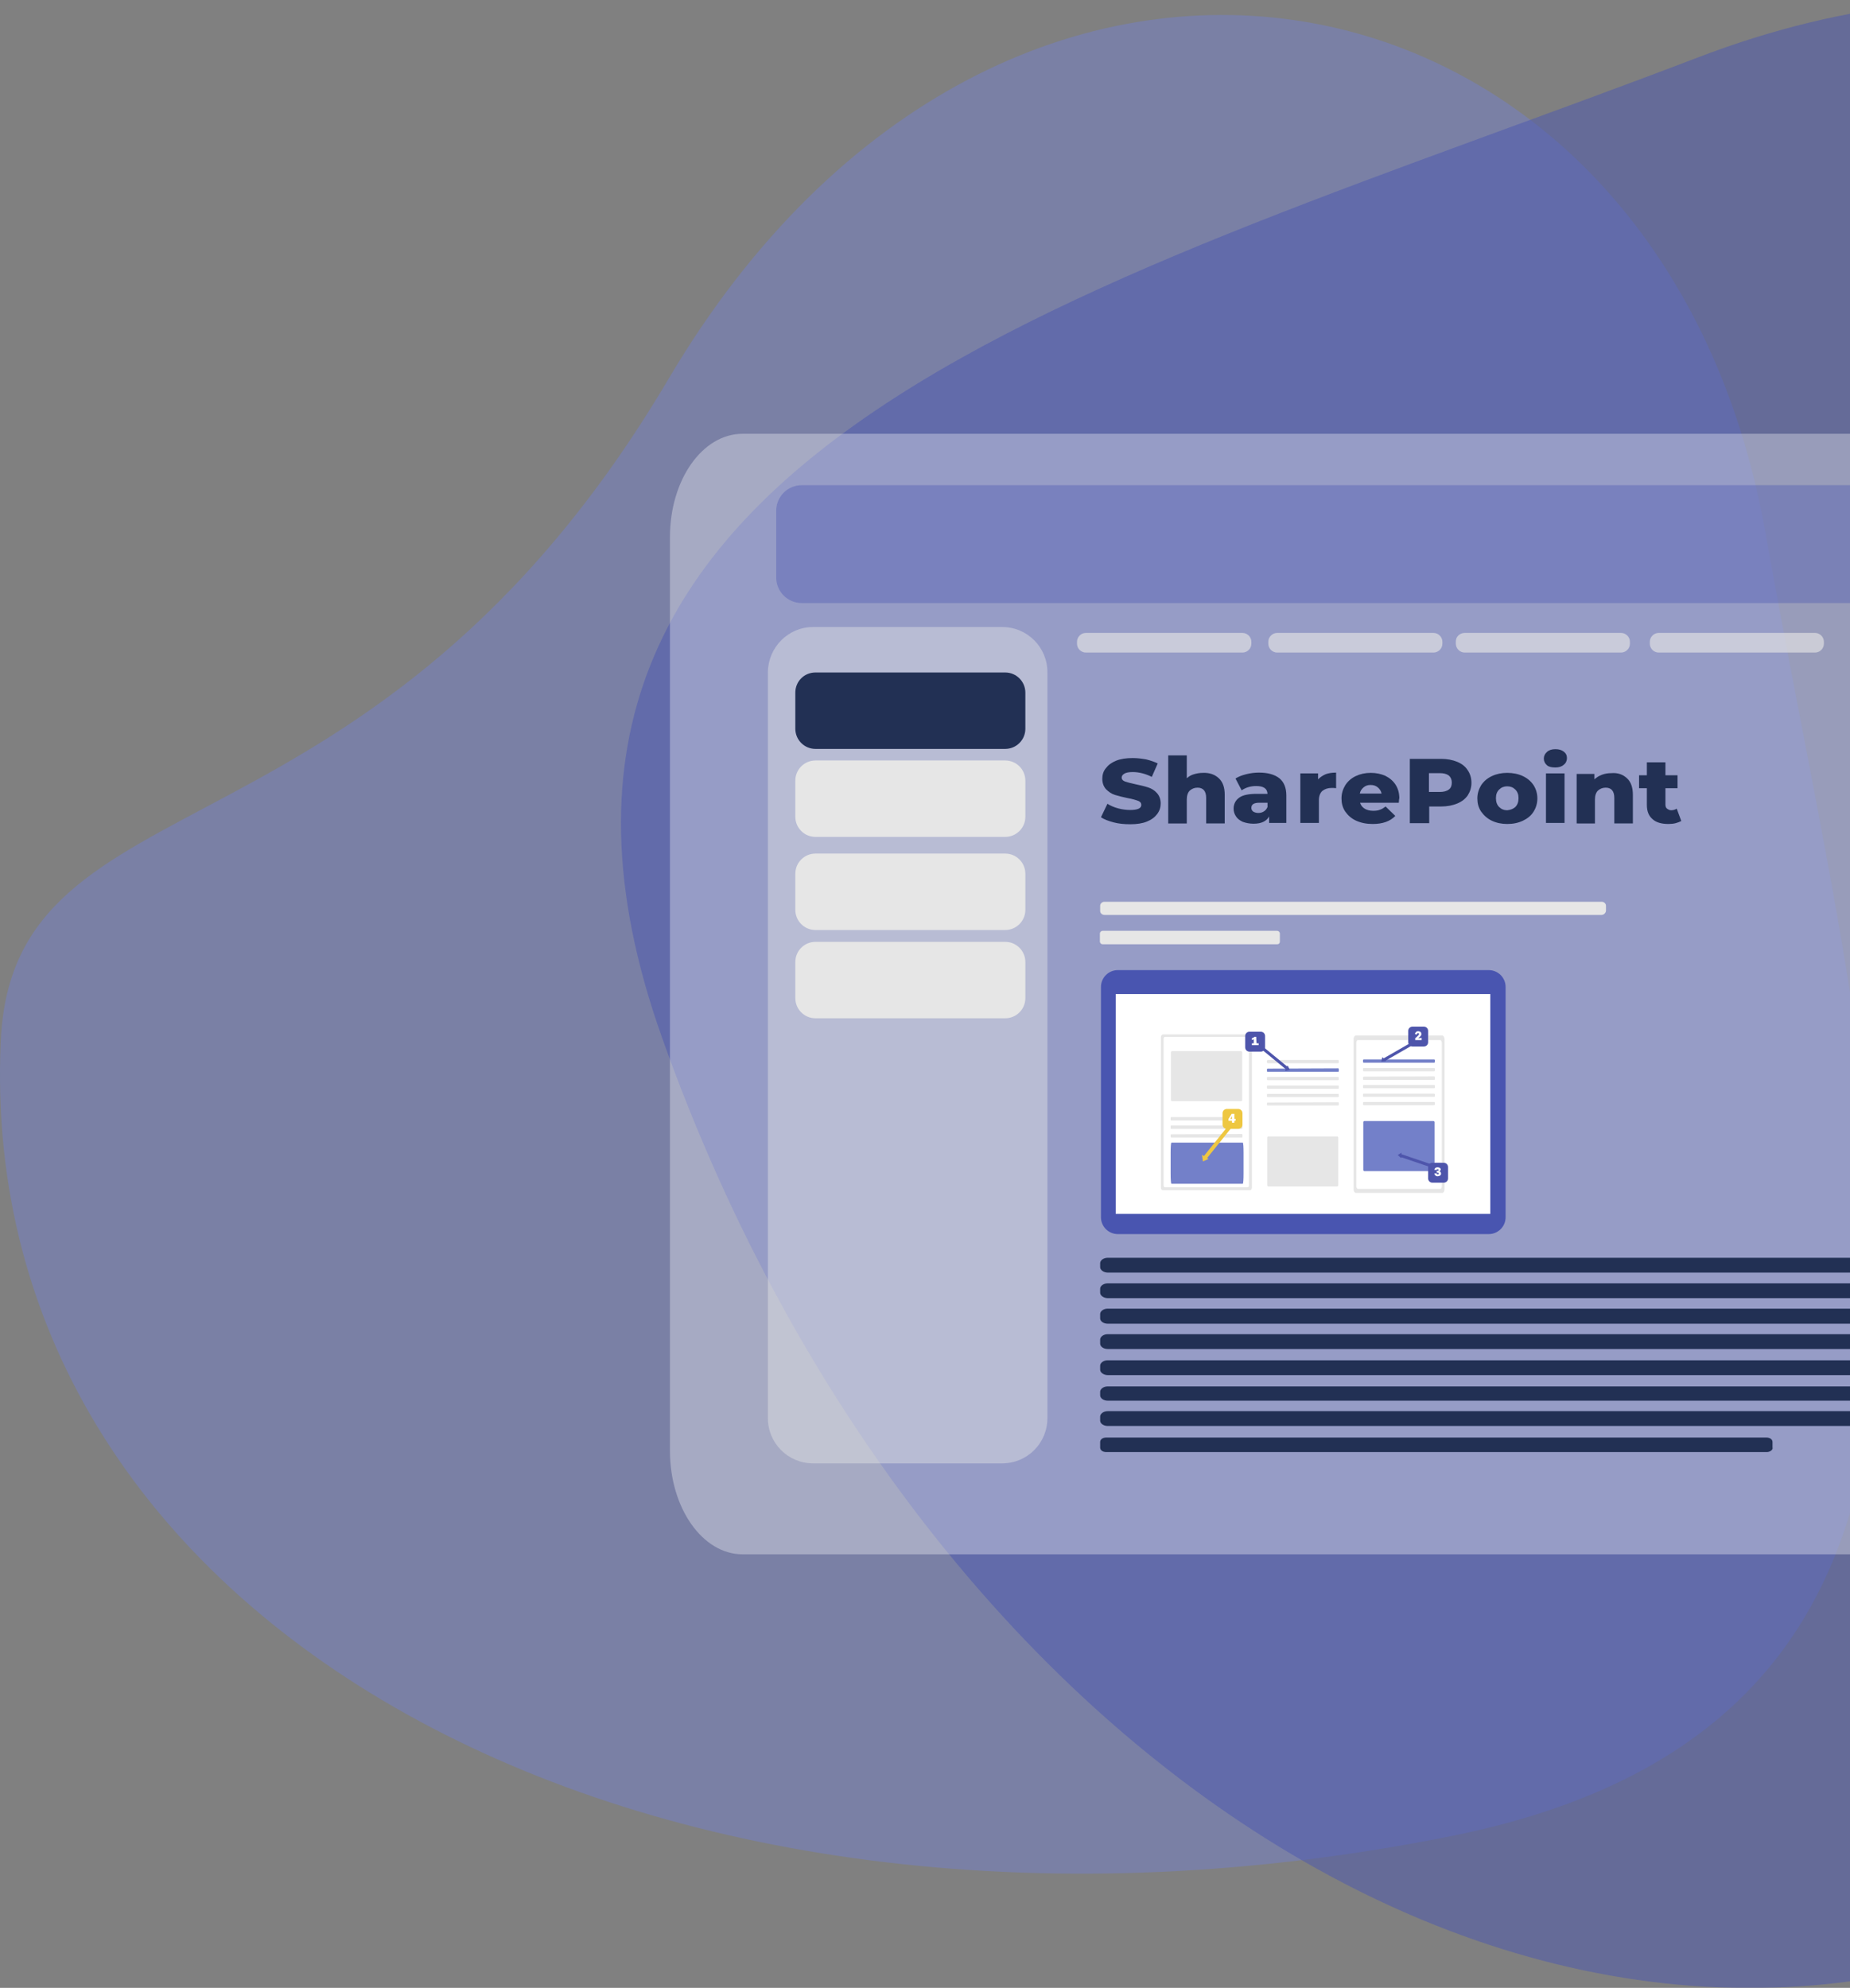 <?xml version="1.0" encoding="utf-8"?>
<!-- Generator: Adobe Illustrator 24.1.2, SVG Export Plug-In . SVG Version: 6.00 Build 0)  -->
<svg version="1.1" id="Layer_1" xmlns="http://www.w3.org/2000/svg" xmlns:xlink="http://www.w3.org/1999/xlink" x="0px" y="0px"
	 viewBox="0 0 687.6 738.7" style="enable-background:new 0 0 687.6 738.7;" xml:space="preserve">
<rect x="0" y="0" width="687.6" height="738.7" fill="#808080" stroke="none"/>
<style type="text/css">
	.st0{opacity:0.5;enable-background:new    ;}
	.st1{fill-rule:evenodd;clip-rule:evenodd;fill:#7380C9;}
	.st2{fill-rule:evenodd;clip-rule:evenodd;fill:#4955B0;}
	.st3{opacity:0.33;enable-background:new    ;}
	.st4{fill:#FFFFFF;}
	.st5{opacity:0.42;enable-background:new    ;}
	.st6{fill:#E6E6E6;}
	.st7{enable-background:new    ;}
	.st8{fill:#223054;}
	.st9{opacity:0.38;enable-background:new    ;}
	.st10{fill:#4955B0;}
	.st11{opacity:0.64;enable-background:new    ;}
	.st12{fill:#7380C9;}
	.st13{fill:#4E55AB;}
	.st14{fill:#EEC741;}
</style>
<g id="Layer_2_1_">
	<g id="Layer_1-2">
		<g class="st0">
			<path class="st1" d="M0.3,386.5c-10.4,221.3,245.1,354.8,539.1,295.8C766,636.9,694.9,416.9,656.2,198.1S373.6-70.7,248.6,140.6
				C138.6,326.7,5.1,285.4,0.3,386.5z"/>
		</g>
		<g class="st0">
			<path class="st2" d="M806,691.8C607.1,821,348,672.1,246,385.4c-78.6-221,162.4-278.9,385.2-364.1s398.6,98.9,269.8,321.9
				C787.7,539.5,896.9,632.8,806,691.8z"/>
		</g>
		<g class="st3">
			<path class="st4" d="M276,161.2h500.5c14.9,0,27,17.2,27,38.5v339.4c0,21.3-12.1,38.5-27,38.5H276c-14.9,0-27-17.2-27-38.5V199.6
				C249,178.4,261,161.2,276,161.2z"/>
		</g>
		<g class="st5">
			<path class="st6" d="M302.2,233h70.3c9.3,0,16.8,7.5,16.8,16.8V527c0,9.3-7.5,16.8-16.8,16.8h-70.3c-9.3,0-16.8-7.5-16.8-16.8
				V249.8C285.5,240.5,293,233,302.2,233z"/>
		</g>
		<g class="st7">
			<path class="st8" d="M413.9,305.6c-1.9-0.5-3.5-1.1-4.7-1.9l2.4-5c1.1,0.7,2.5,1.3,4,1.7c1.5,0.4,3,0.6,4.4,0.6
				c2.8,0,4.2-0.6,4.2-1.9c0-0.7-0.4-1.2-1.2-1.5c-0.8-0.3-2.1-0.7-3.8-1c-1.9-0.4-3.5-0.8-4.8-1.2c-1.3-0.4-2.4-1.2-3.3-2.1
				c-0.9-1-1.4-2.3-1.4-3.9c0-1.5,0.4-2.8,1.3-3.9c0.9-1.2,2.1-2.1,3.8-2.8c1.7-0.7,3.8-1,6.2-1c1.7,0,3.3,0.2,5,0.5
				c1.6,0.4,3.1,0.9,4.3,1.5l-2.2,5c-2.4-1.2-4.8-1.8-7.1-1.8c-1.4,0-2.5,0.2-3.1,0.6c-0.7,0.4-1,0.9-1,1.5c0,0.6,0.4,1.1,1.2,1.4
				c0.8,0.3,2,0.6,3.8,1c1.9,0.4,3.6,0.8,4.8,1.2c1.3,0.4,2.4,1.1,3.3,2.1c0.9,1,1.4,2.3,1.4,3.9c0,1.4-0.4,2.7-1.3,3.9
				c-0.9,1.2-2.1,2.1-3.8,2.8c-1.7,0.7-3.8,1-6.2,1C417.8,306.3,415.8,306.1,413.9,305.6z"/>
			<path class="st8" d="M453,289.2c1.5,1.4,2.2,3.4,2.2,6.2v10.6h-6.9v-9.5c0-2.5-1.1-3.8-3.2-3.8c-1.2,0-2.1,0.4-2.9,1.1
				c-0.7,0.7-1.1,1.8-1.1,3.3v8.9h-6.9v-25.3h6.9v8.5c0.8-0.7,1.6-1.2,2.7-1.5c1-0.3,2.1-0.5,3.3-0.5
				C449.5,287.1,451.5,287.8,453,289.2z"/>
			<path class="st8" d="M475.5,289.2c1.7,1.4,2.6,3.5,2.6,6.4v10.2h-6.4v-2.4c-1,1.8-2.9,2.7-5.8,2.7c-1.5,0-2.9-0.3-4-0.7
				c-1.1-0.5-2-1.2-2.5-2c-0.6-0.9-0.9-1.8-0.9-2.9c0-1.7,0.7-3.1,2.1-4.1c1.4-1,3.6-1.4,6.6-1.4h3.9c-0.1-2-1.5-2.9-4.2-2.9
				c-0.9,0-1.9,0.1-2.9,0.4c-1,0.3-1.8,0.7-2.5,1.2l-2.3-4.4c1.1-0.7,2.4-1.2,4-1.6c1.6-0.4,3.1-0.6,4.7-0.6
				C471.2,287.1,473.7,287.8,475.5,289.2z M469.8,301.5c0.6-0.4,1-0.9,1.3-1.6v-1.6h-3c-2,0-3,0.6-3,1.9c0,0.6,0.2,1,0.7,1.4
				c0.5,0.3,1.1,0.5,1.9,0.5S469.2,301.9,469.8,301.5z"/>
		</g>
		<g class="st7">
			<path class="st8" d="M492.7,287.7c1.1-0.4,2.4-0.6,3.9-0.6v5.8c-0.6-0.1-1.2-0.1-1.6-0.1c-1.5,0-2.6,0.4-3.5,1.1
				c-0.8,0.7-1.3,1.9-1.3,3.4v8.5h-6.9v-18.4h6.6v2.2C490.7,288.8,491.6,288.2,492.7,287.7z"/>
		</g>
		<g class="st7">
			<path class="st8" d="M519.9,298.3h-14.4c0.3,1,0.9,1.7,1.7,2.2c0.8,0.5,1.9,0.8,3.2,0.8c0.9,0,1.8-0.1,2.5-0.4
				c0.7-0.2,1.4-0.7,2.1-1.2l3.6,3.5c-1.9,2-4.7,3-8.4,3c-2.3,0-4.3-0.4-6.1-1.2s-3.1-2-4.1-3.4c-1-1.5-1.4-3.1-1.4-4.9
				c0-1.8,0.5-3.4,1.4-4.9c0.9-1.4,2.2-2.6,3.9-3.4c1.7-0.8,3.5-1.2,5.6-1.2c2,0,3.8,0.4,5.4,1.1c1.6,0.8,2.9,1.9,3.8,3.3
				c0.9,1.4,1.4,3.1,1.4,5.1C520,296.7,520,297.3,519.9,298.3z M506.8,292.6c-0.7,0.6-1.2,1.3-1.4,2.3h8.1c-0.2-1-0.7-1.7-1.4-2.3
				c-0.7-0.6-1.6-0.9-2.7-0.9S507.5,292,506.8,292.6z"/>
		</g>
		<g class="st7">
			<path class="st8" d="M541.6,283.1c1.7,0.7,3,1.7,3.9,3.1c0.9,1.3,1.4,2.9,1.4,4.7c0,1.8-0.5,3.3-1.4,4.7c-0.9,1.3-2.2,2.3-3.9,3
				s-3.7,1.1-6,1.1h-4.4v6.2h-7.2V282h11.7C537.9,282,539.9,282.4,541.6,283.1z M538.5,293.4c0.8-0.6,1.1-1.5,1.1-2.6
				c0-1.1-0.4-2-1.1-2.6c-0.8-0.6-1.9-0.9-3.4-0.9h-4v7h4C536.6,294.3,537.7,294,538.5,293.4z"/>
		</g>
		<g class="st7">
			<path class="st8" d="M554.5,305c-1.7-0.8-3-2-4-3.4c-1-1.5-1.4-3.1-1.4-4.9c0-1.8,0.5-3.4,1.4-4.9c1-1.5,2.3-2.6,4-3.4
				c1.7-0.8,3.6-1.2,5.7-1.2c2.1,0,4.1,0.4,5.8,1.2c1.7,0.8,3,1.9,4,3.4c0.9,1.4,1.4,3.1,1.4,4.9c0,1.8-0.5,3.5-1.4,4.9
				c-0.9,1.5-2.3,2.6-4,3.4s-3.6,1.2-5.8,1.2C558.1,306.2,556.2,305.8,554.5,305z M563.2,299.9c0.8-0.8,1.2-1.9,1.2-3.3
				c0-1.4-0.4-2.4-1.2-3.2c-0.8-0.8-1.8-1.2-3-1.2c-1.2,0-2.2,0.4-3,1.2c-0.8,0.8-1.2,1.8-1.2,3.2c0,1.4,0.4,2.5,1.2,3.3
				c0.8,0.8,1.8,1.2,3,1.2C561.4,301,562.4,300.6,563.2,299.9z"/>
			<path class="st8" d="M575,284.4c-0.8-0.7-1.2-1.5-1.2-2.5c0-1,0.4-1.8,1.2-2.5s1.8-1,3.1-1s2.3,0.3,3.1,0.9
				c0.8,0.6,1.2,1.4,1.2,2.4c0,1-0.4,1.9-1.2,2.5c-0.8,0.7-1.8,1-3.1,1S575.7,285,575,284.4z M574.6,287.4h6.9v18.4h-6.9V287.4z"/>
			<path class="st8" d="M604.7,289.2c1.5,1.4,2.2,3.4,2.2,6.2v10.6h-6.9v-9.5c0-2.5-1.1-3.8-3.2-3.8c-1.2,0-2.1,0.4-2.9,1.1
				c-0.7,0.7-1.1,1.8-1.1,3.3v8.9H586v-18.4h6.6v2c0.8-0.7,1.7-1.3,2.8-1.7s2.2-0.6,3.5-0.6C601.3,287.1,603.2,287.8,604.7,289.2z"
				/>
			<path class="st8" d="M624.9,305.1c-0.6,0.3-1.3,0.6-2.1,0.8c-0.8,0.2-1.7,0.3-2.7,0.3c-2.6,0-4.6-0.6-5.9-1.8
				c-1.4-1.2-2.1-2.9-2.1-5.3v-6.2h-2.9v-4.8h2.9v-4.8h6.9v4.8h4.5v4.8H619v6.1c0,0.7,0.2,1.2,0.6,1.5s0.9,0.6,1.5,0.6
				c0.8,0,1.5-0.2,2.1-0.6L624.9,305.1z"/>
		</g>
		<g>
			<path class="st6" d="M595.2,340H410.5c-0.8,0-1.6-0.6-1.6-1.5c0,0,0,0,0,0v-1.9c0-0.8,0.7-1.5,1.6-1.5c0,0,0,0,0,0h184.8
				c0.8,0,1.6,0.6,1.6,1.5c0,0,0,0,0,0v1.9C596.8,339.3,596.1,340,595.2,340z"/>
		</g>
		<g>
			<path class="st6" d="M474.7,350.9h-64.9c-0.5,0-0.9-0.4-1-0.9v-3.2c0.1-0.5,0.5-0.9,1-0.9h64.9c0.5,0,0.9,0.4,1,0.9v3.1
				C475.7,350.5,475.3,350.9,474.7,350.9z"/>
		</g>
		<g>
			<path class="st8" d="M303.1,249.9h70.5c4.2,0,7.5,3.4,7.5,7.5v13.4c0,4.2-3.4,7.5-7.5,7.5h-70.5c-4.2,0-7.5-3.4-7.5-7.5v-13.4
				C295.6,253.2,298.9,249.9,303.1,249.9z"/>
		</g>
		<g>
			<path class="st6" d="M303.1,282.6h70.5c4.2,0,7.5,3.4,7.5,7.5v13.4c0,4.2-3.4,7.5-7.5,7.5h-70.5c-4.2,0-7.5-3.4-7.5-7.5v-13.4
				C295.6,286,298.9,282.6,303.1,282.6z"/>
		</g>
		<g>
			<path class="st6" d="M303.1,317.2h70.5c4.2,0,7.5,3.4,7.5,7.5v13.4c0,4.2-3.4,7.5-7.5,7.5h-70.5c-4.2,0-7.5-3.4-7.5-7.5v-13.4
				C295.6,320.6,298.9,317.2,303.1,317.2z"/>
		</g>
		<g>
			<path class="st6" d="M303.1,350h70.5c4.2,0,7.5,3.4,7.5,7.5v13.4c0,4.2-3.4,7.5-7.5,7.5h-70.5c-4.2,0-7.5-3.4-7.5-7.5v-13.4
				C295.6,353.4,298.9,350,303.1,350z"/>
		</g>
		<g>
			<path class="st8" d="M742.5,472.9H411.7c-1.4,0-2.8-0.9-2.8-2v-1.5c0-1,1.2-2,2.8-2h330.9c1.4,0,2.8,0.8,2.8,2v1.5
				C745.4,471.9,744.2,472.9,742.5,472.9z"/>
		</g>
		<g>
			<path class="st8" d="M742.5,482.4H411.7c-1.4,0-2.8-0.9-2.8-2v-1.5c0-1,1.2-2,2.8-2h330.9c1.4,0,2.8,0.9,2.8,2v1.5
				C745.4,481.5,744.2,482.4,742.5,482.4z"/>
		</g>
		<g>
			<path class="st8" d="M742.5,491.9H411.7c-1.4,0-2.8-0.8-2.8-2v-1.6c0-1,1.2-2,2.8-2h330.9c1.4,0,2.8,0.9,2.8,2v1.5
				C745.4,491,744.2,491.9,742.5,491.9z"/>
		</g>
		<g>
			<path class="st8" d="M742.5,501.3H411.7c-1.4,0-2.8-0.8-2.8-2v-1.5c0-1,1.2-2,2.8-2h330.9c1.4,0,2.8,0.8,2.8,2v1.5
				C745.4,500.5,744.2,501.3,742.5,501.3z"/>
		</g>
		<g>
			<path class="st8" d="M742.5,511H411.7c-1.4,0-2.8-0.9-2.8-2v-1.5c0-1,1.2-2,2.8-2h330.9c1.4,0,2.8,0.9,2.8,2v1.5
				C745.4,510.1,744.2,511,742.5,511z"/>
		</g>
		<g>
			<path class="st8" d="M742.5,520.5H411.7c-1.4,0-2.8-0.8-2.8-2v-1.3c0-1,1.2-2,2.8-2h330.9c1.4,0,2.8,0.8,2.8,2v1.5
				C745.4,519.6,744.2,520.5,742.5,520.5z"/>
		</g>
		<g>
			<path class="st8" d="M742.5,529.9H411.7c-1.4,0-2.8-0.8-2.8-2v-1.5c0-1,1.2-2,2.8-2h330.9c1.4,0,2.8,0.8,2.8,2v1.5
				C745.4,529.1,744.2,529.9,742.5,529.9z"/>
		</g>
		<g>
			<path class="st8" d="M656.7,539.6H411.2c-1.4,0-2.3-0.7-2.3-1.7v-2c0-1,0.9-1.7,2.3-1.7h245.3c1.4,0,2.3,0.7,2.3,1.7v2
				C659.1,538.7,657.9,539.6,656.7,539.6z"/>
		</g>
		<g class="st9">
			<path class="st10" d="M298,180.3h463.9c5.3,0,9.5,4.3,9.5,9.5v24.8c0,5.3-4.3,9.5-9.5,9.5H298c-5.3,0-9.5-4.3-9.5-9.5v-24.8
				C288.5,184.6,292.7,180.3,298,180.3z"/>
		</g>
		<g class="st11">
			<path class="st6" d="M403.6,235.2h58.2c1.8,0,3.3,1.5,3.3,3.3v0.7c0,1.8-1.5,3.3-3.3,3.3h-58.2c-1.8,0-3.3-1.5-3.3-3.3v-0.7
				C400.3,236.7,401.8,235.2,403.6,235.2z"/>
		</g>
		<g class="st11">
			<path class="st6" d="M474.7,235.2h58.1c1.8,0,3.3,1.5,3.3,3.3v0.7c0,1.8-1.5,3.3-3.3,3.3h-58.1c-1.8,0-3.3-1.5-3.3-3.3v-0.7
				C471.4,236.7,472.9,235.2,474.7,235.2z"/>
		</g>
		<g class="st11">
			<path class="st6" d="M544.4,235.2h58.1c1.8,0,3.3,1.5,3.3,3.3v0.7c0,1.8-1.5,3.3-3.3,3.3h-58.1c-1.8,0-3.3-1.5-3.3-3.3v-0.7
				C541,236.7,542.5,235.2,544.4,235.2z"/>
		</g>
		<g class="st11">
			<path class="st6" d="M616.5,235.2h58.1c1.8,0,3.3,1.5,3.3,3.3v0.7c0,1.8-1.5,3.3-3.3,3.3h-58.1c-1.8,0-3.3-1.5-3.3-3.3v-0.7
				C613.2,236.7,614.7,235.2,616.5,235.2z"/>
		</g>
		<g>
			<ellipse class="st12" cx="749.9" cy="202.2" rx="14.6" ry="13.7"/>
		</g>
		<g class="st7">
			<path class="st8" d="M747.9,206.8l-1.8-2.5H746h-1.9v2.5h-2.2v-8.8h4.1c0.8,0,1.6,0.1,2.2,0.4c0.6,0.3,1.1,0.6,1.4,1.1
				c0.3,0.5,0.5,1,0.5,1.7s-0.2,1.2-0.5,1.7c-0.3,0.5-0.8,0.8-1.4,1.1l2.1,2.8H747.9z M747.4,200c-0.3-0.3-0.8-0.4-1.5-0.4h-1.8v3.1
				h1.8c0.7,0,1.2-0.1,1.5-0.4c0.3-0.3,0.5-0.6,0.5-1.1C747.9,200.6,747.7,200.3,747.4,200z"/>
		</g>
		<g class="st7">
			<path class="st8" d="M753.7,199.6h-3v-1.7h8.2v1.7h-3v7.2h-2.2V199.6z"/>
		</g>
		<g>
			<path class="st10" d="M415.5,360.5h137.8c3.5,0,6.3,2.8,6.3,6.3v85.5c0,3.5-2.8,6.3-6.3,6.3H415.5c-3.5,0-6.3-2.8-6.3-6.3v-85.5
				C409.2,363.3,412,360.5,415.5,360.5z"/>
		</g>
		<g>
			<rect x="414.7" y="369.4" class="st4" width="139.2" height="81.7"/>
		</g>
		<g>
			<path class="st4" d="M499.5,385.8h-30.6c-0.3,0-0.6,0.2-0.6,0.5c0,0,0,0,0,0v32.2c0,0.3,0.2,0.6,0.6,0.6c0,0,0,0,0,0h30.6
				c0.3,0,0.6-0.2,0.6-0.6c0,0,0,0,0,0l0,0v-32.2C500.1,386,499.9,385.7,499.5,385.8C499.5,385.7,499.5,385.7,499.5,385.8
				L499.5,385.8z"/>
		</g>
		<g>
			<path class="st6" d="M497.3,393.9c0.2,0,0.3,0.1,0.3,0.3l0,0l0,0v0.6c0,0.2-0.1,0.3-0.3,0.3l0,0h-26.1c-0.2,0-0.3-0.1-0.3-0.3
				l0,0l0,0v-0.6c0-0.2,0.1-0.3,0.3-0.3l0,0H497.3"/>
		</g>
		<g>
			<path class="st12" d="M497.3,397c0.2,0,0.3,0.1,0.3,0.3l0,0l0,0v0.7c0,0.2-0.1,0.3-0.3,0.3l0,0h-26.1c-0.2,0-0.3-0.1-0.3-0.3l0,0
				l0,0v-0.6c0-0.2,0.1-0.3,0.3-0.3l0,0L497.3,397"/>
		</g>
		<g>
			<path class="st6" d="M497.3,400.2c0.2,0,0.3,0.1,0.3,0.3l0,0l0,0v0.6c0,0.2-0.1,0.3-0.3,0.3l0,0h-26.1c-0.2,0-0.3-0.1-0.3-0.3
				l0,0l0,0v-0.6c0-0.2,0.1-0.3,0.3-0.3l0,0H497.3"/>
		</g>
		<g>
			<path class="st6" d="M497.3,403.4c0.2,0,0.3,0.1,0.3,0.3l0,0l0,0v0.6c0,0.2-0.1,0.3-0.3,0.3l0,0h-26.1c-0.2,0-0.3-0.1-0.3-0.3
				l0,0l0,0v-0.6c0-0.2,0.1-0.3,0.3-0.3l0,0H497.3"/>
		</g>
		<g>
			<path class="st6" d="M497.3,406.5c0.2,0,0.3,0.1,0.3,0.3l0,0l0,0v0.6c0,0.2-0.1,0.3-0.3,0.3l0,0h-26.1c-0.2,0-0.3-0.1-0.3-0.3
				l0,0l0,0v-0.6c0-0.2,0.1-0.3,0.3-0.3l0,0H497.3"/>
		</g>
		<g>
			<path class="st6" d="M497.3,409.6c0.2,0,0.3,0.1,0.3,0.3l0,0l0,0v0.6c0,0.2-0.1,0.3-0.3,0.3l0,0h-26.1c-0.2,0-0.3-0.1-0.3-0.3
				l0,0l0,0V410c0-0.2,0.1-0.3,0.3-0.3l0,0L497.3,409.6"/>
		</g>
		<g>
			<path class="st6" d="M536.1,384.8h-32.2c-0.4,0-0.8,0.6-0.8,1.3v55.9c0,0.7,0.4,1.3,0.8,1.3h32.2c0.4,0,0.8-0.6,0.8-1.3v-55.9
				C536.8,385.4,536.5,384.8,536.1,384.8z"/>
		</g>
		<g>
			<path class="st4" d="M535.3,386.5h-30.6c-0.3,0-0.6,0.4-0.6,1v53.3c0,0.5,0.3,1,0.6,1h30.6c0.3,0,0.6-0.4,0.6-1v-53.4
				C535.8,387,535.6,386.5,535.3,386.5z"/>
		</g>
		<g>
			<path class="st12" d="M533,393.7c0.2,0,0.3,0.1,0.3,0.3l0,0l0,0v0.6c0,0.2-0.1,0.3-0.3,0.3l0,0h-26.1c-0.2,0-0.3-0.1-0.3-0.3
				c0,0,0,0,0,0l0,0V394c0-0.2,0.1-0.3,0.3-0.3c0,0,0,0,0,0L533,393.7"/>
		</g>
		<g>
			<path class="st6" d="M533,396.9c0.2,0,0.3,0.1,0.3,0.3l0,0l0,0v0.6c0,0.2-0.1,0.3-0.3,0.3l0,0h-26.1c-0.2,0-0.3-0.1-0.3-0.3
				c0,0,0,0,0,0l0,0v-0.6c0-0.2,0.1-0.3,0.3-0.3c0,0,0,0,0,0H533"/>
		</g>
		<g>
			<path class="st6" d="M533,400c0.2,0,0.3,0.1,0.3,0.3l0,0v0.7c0,0.2-0.1,0.3-0.3,0.3c0,0,0,0,0,0h-26.1c-0.2,0-0.3-0.1-0.3-0.3
				l0,0v-0.6c0-0.2,0.1-0.3,0.3-0.3c0,0,0,0,0,0L533,400"/>
		</g>
		<g>
			<path class="st6" d="M533,403.2c0.2,0,0.3,0.1,0.3,0.3c0,0,0,0,0,0l0,0v0.6c0,0.2-0.1,0.3-0.3,0.3l0,0h-26.1
				c-0.2,0-0.3-0.1-0.3-0.3c0,0,0,0,0,0l0,0v-0.6c0-0.2,0.1-0.3,0.3-0.3H533"/>
		</g>
		<g>
			<path class="st6" d="M533,406.4c0.2,0,0.3,0.1,0.3,0.3l0,0l0,0v0.6c0,0.2-0.1,0.3-0.3,0.3l0,0h-26.1c-0.2,0-0.3-0.1-0.3-0.3
				c0,0,0,0,0,0l0,0v-0.6c0-0.2,0.1-0.3,0.3-0.3c0,0,0,0,0,0H533"/>
		</g>
		<g>
			<path class="st6" d="M533,409.5c0.2,0,0.3,0.1,0.3,0.3l0,0v0.6c0,0.2-0.1,0.3-0.3,0.3l0,0h-26.1c-0.2,0-0.3-0.1-0.3-0.3
				c0,0,0,0,0,0l0,0v-0.6c0-0.2,0.2-0.3,0.3-0.3H533"/>
		</g>
		<g>
			<path class="st6" d="M464.5,384.4h-32.2c-0.4,0-0.7,0.3-0.8,0.8l0,0v56.3c0,0.4,0.3,0.8,0.8,0.8h32.2c0.4,0,0.7-0.3,0.8-0.8
				v-56.3C465.3,384.7,465,384.4,464.5,384.4C464.6,384.4,464.5,384.4,464.5,384.4z"/>
		</g>
		<g>
			<path class="st4" d="M464.3,385.8c0-0.1,0-0.1-0.1-0.2c-0.1-0.2-0.3-0.3-0.5-0.3h-30.6c-0.3,0-0.6,0.2-0.6,0.5c0,0,0,0,0,0l0,0
				v54.8c0,0.3,0.2,0.6,0.5,0.6c0,0,0,0,0,0h30.6c0.3,0,0.6-0.2,0.6-0.5c0,0,0,0,0,0l0,0v-54.8C464.3,385.9,464.3,385.8,464.3,385.8
				z"/>
		</g>
		<g>
			<path class="st6" d="M461.5,415.1c0.2,0,0.3,0.1,0.3,0.3l0,0l0,0v0.7c0,0.2-0.1,0.3-0.3,0.3l0,0h-26.1c-0.2,0-0.3-0.1-0.3-0.3
				l0,0l0,0v-0.7c0-0.2,0.1-0.3,0.3-0.3l0,0H461.5"/>
		</g>
		<g>
			<path class="st6" d="M461.5,418.2c0.2,0,0.3,0.1,0.3,0.3l0,0v0.7c0,0.2-0.1,0.3-0.3,0.3l0,0h-26.1c-0.2,0-0.3-0.1-0.3-0.3l0,0
				l0,0v-0.7c0-0.2,0.1-0.3,0.3-0.3l0,0H461.5"/>
		</g>
		<g>
			<path class="st6" d="M461.5,421.4c0.2,0,0.3,0.1,0.3,0.3l0,0l0,0v0.7c0,0.2-0.1,0.3-0.3,0.3h-26.1c-0.2,0-0.3-0.1-0.3-0.3l0,0
				l0,0v-0.6c0-0.2,0.1-0.3,0.3-0.3l0,0l0,0L461.5,421.4"/>
		</g>
		<g>
			<path class="st12" d="M461.9,424.6c0.2,0,0.3,1.7,0.3,3.8l0,0v7.7c0,2.1-0.1,3.8-0.3,3.8h-26.5c-0.2,0-0.3-1.7-0.3-3.8l0,0v-7.7
				c0-2.1,0.1-3.8,0.3-3.8H461.9"/>
		</g>
		<g>
			<path class="st6" d="M435.6,390.6c-0.2,0-0.4,0.2-0.4,0.4l0,0v17.8c0,0.2,0.2,0.4,0.4,0.4c0,0,0,0,0,0h25.7
				c0.2,0,0.4-0.2,0.4-0.4c0,0,0,0,0,0V391c0-0.2-0.2-0.4-0.4-0.4h0H435.6z"/>
		</g>
		<g>
			<path class="st12" d="M507.1,416.6c-0.2,0-0.4,0.2-0.4,0.4v0v17.8c0,0.2,0.2,0.4,0.4,0.4h25.7c0.2,0,0.4-0.2,0.4-0.4v0V417
				c0-0.2-0.2-0.4-0.4-0.4c0,0,0,0,0,0H507.1z"/>
		</g>
		<g>
			<path class="st6" d="M471.4,422.3c-0.2,0-0.4,0.2-0.4,0.4c0,0,0,0,0,0l0,0v17.8c0,0.2,0.2,0.4,0.4,0.4h0H497
				c0.2,0,0.4-0.2,0.4-0.4v-17.8c0-0.2-0.2-0.4-0.4-0.4H471.4z"/>
		</g>
		<g>
			
				<rect x="513.6" y="390.3" transform="matrix(0.867 -0.498 0.498 0.867 -125.668 310.834)" class="st13" width="11.8" height="1.1"/>
		</g>
		<g>
			<path class="st13" d="M513.7,393.1l-0.3,1.4l0,0l0,0l1.8-0.2l0,0l0,0L514,393C513.8,392.9,513.7,392.9,513.7,393.1z"/>
		</g>
		<g>
			
				<rect x="473.3" y="387.4" transform="matrix(0.634 -0.773 0.773 0.634 -130.783 510.07)" class="st13" width="1.1" height="11.8"/>
		</g>
		<g>
			<path class="st13" d="M478,397.9l1.4-0.3l0,0l0,0l-0.8-1.6c0,0,0,0-0.1,0l0,0l-0.8,1.6C477.7,397.9,477.8,398,478,397.9z"/>
		</g>
		<g>
			
				<rect x="445" y="423.5" transform="matrix(0.626 -0.78 0.78 0.626 -161.555 511.727)" class="st14" width="15.3" height="1.4"/>
		</g>
		<g>
			<path class="st14" d="M446.8,429.6l0.3,2c0,0,0,0,0,0l0,0l2-0.9c0,0,0,0,0-0.1v0l-2.1-1.3C446.7,429.1,446.7,429.2,446.8,429.6z"
				/>
		</g>
		<g>
			
				<rect x="525.7" y="425.4" transform="matrix(0.321 -0.947 0.947 0.321 -51.165 791.201)" class="st13" width="1.1" height="11.8"/>
		</g>
		<g>
			<path class="st13" d="M520.7,428.5l-1.2,0.7l0,0l0,0l1.3,1.2l0,0l0,0l0.1-1.8C521,428.3,520.9,428.3,520.7,428.5z"/>
		</g>
		<g>
			<path class="st13" d="M464.4,383.4h4.2c0.9,0,1.6,0.7,1.6,1.6v4.2c0,0.9-0.7,1.6-1.6,1.6h-4.2c-0.9,0-1.6-0.7-1.6-1.6V385
				C462.8,384.1,463.5,383.4,464.4,383.4z"/>
		</g>
		<g>
			<path class="st4" d="M467,387.7h0.8v0.7h-2.5v-0.7h0.7v-1.5c-0.2,0.1-0.5,0.2-0.7,0.3v-0.7c0.4-0.1,0.7-0.2,0.9-0.5h0.7
				L467,387.7z"/>
		</g>
		<g>
			<path class="st13" d="M525,381.5h4.2c0.9,0,1.6,0.7,1.6,1.6v4.2c0,0.9-0.7,1.6-1.6,1.6H525c-0.9,0-1.6-0.7-1.6-1.6v-4.2
				C523.4,382.2,524.1,381.5,525,381.5z"/>
		</g>
		<g>
			<path class="st4" d="M528.4,385.7v0.8H526v-0.7l0.5-0.4c0.1-0.1,0.2-0.2,0.4-0.4s0.3-0.3,0.4-0.4c0.1-0.1,0.1-0.2,0.1-0.3
				c0-0.1,0-0.2-0.1-0.3c-0.1-0.1-0.1-0.1-0.2-0.1c-0.3,0-0.4,0.2-0.4,0.5l-0.8-0.1c0-0.3,0.2-0.6,0.4-0.8c0.2-0.2,0.5-0.3,0.8-0.3
				c0.3,0,0.6,0.1,0.9,0.3c0.2,0.2,0.3,0.5,0.3,0.8c0,0.2-0.1,0.4-0.2,0.6c-0.3,0.3-0.6,0.6-1,0.9L528.4,385.7z"/>
		</g>
		<g>
			<path class="st13" d="M532.4,432.1h4.2c0.9,0,1.6,0.7,1.6,1.6v4.2c0,0.9-0.7,1.6-1.6,1.6h-4.2c-0.9,0-1.6-0.7-1.6-1.6v-4.3
				C530.8,432.7,531.5,432.1,532.4,432.1C532.4,432.1,532.4,432.1,532.4,432.1z"/>
		</g>
		<g>
			<path class="st4" d="M533.1,436.1l0.8-0.1c0.1,0.3,0.2,0.4,0.5,0.4c0.1,0,0.2,0,0.3-0.1c0.1-0.1,0.1-0.3,0-0.4
				c0,0-0.1-0.1-0.2-0.1c-0.1,0-0.1,0-0.2,0H534v-0.7h0.3c0.1,0,0.2,0,0.3-0.1c0-0.1,0.1-0.1,0.1-0.2c0-0.1,0-0.2-0.1-0.2
				c-0.1-0.1-0.2-0.1-0.3-0.1c-0.2,0-0.4,0.1-0.4,0.3c0,0,0,0,0,0l-0.8-0.1c0.1-0.3,0.2-0.5,0.4-0.7c0.5-0.3,1.1-0.3,1.7,0
				c0.2,0.2,0.3,0.4,0.3,0.6c0,0.2-0.1,0.3-0.2,0.4c-0.1,0.1-0.2,0.2-0.3,0.3c0.4,0.1,0.6,0.4,0.6,0.8c0,0.3-0.1,0.6-0.3,0.7
				c-0.3,0.2-0.6,0.3-0.9,0.3C533.8,437.2,533.2,436.7,533.1,436.1z"/>
		</g>
		<g>
			<path class="st14" d="M456,412.1h4.2c0.9,0,1.6,0.7,1.6,1.6v4.2c0,0.9-0.7,1.6-1.6,1.6H456c-0.9,0-1.6-0.7-1.6-1.6v-4.2
				C454.4,412.8,455.1,412.1,456,412.1L456,412.1z"/>
		</g>
		<g>
			<path class="st4" d="M459.2,416.5h-0.4v0.7h-0.9v-0.7h-1.3v-0.7l1.2-1.9h1v1.9h0.5L459.2,416.5L459.2,416.5z M457.9,415.8v-1
				l-0.6,1H457.9z"/>
		</g>
	</g>
</g>
</svg>
